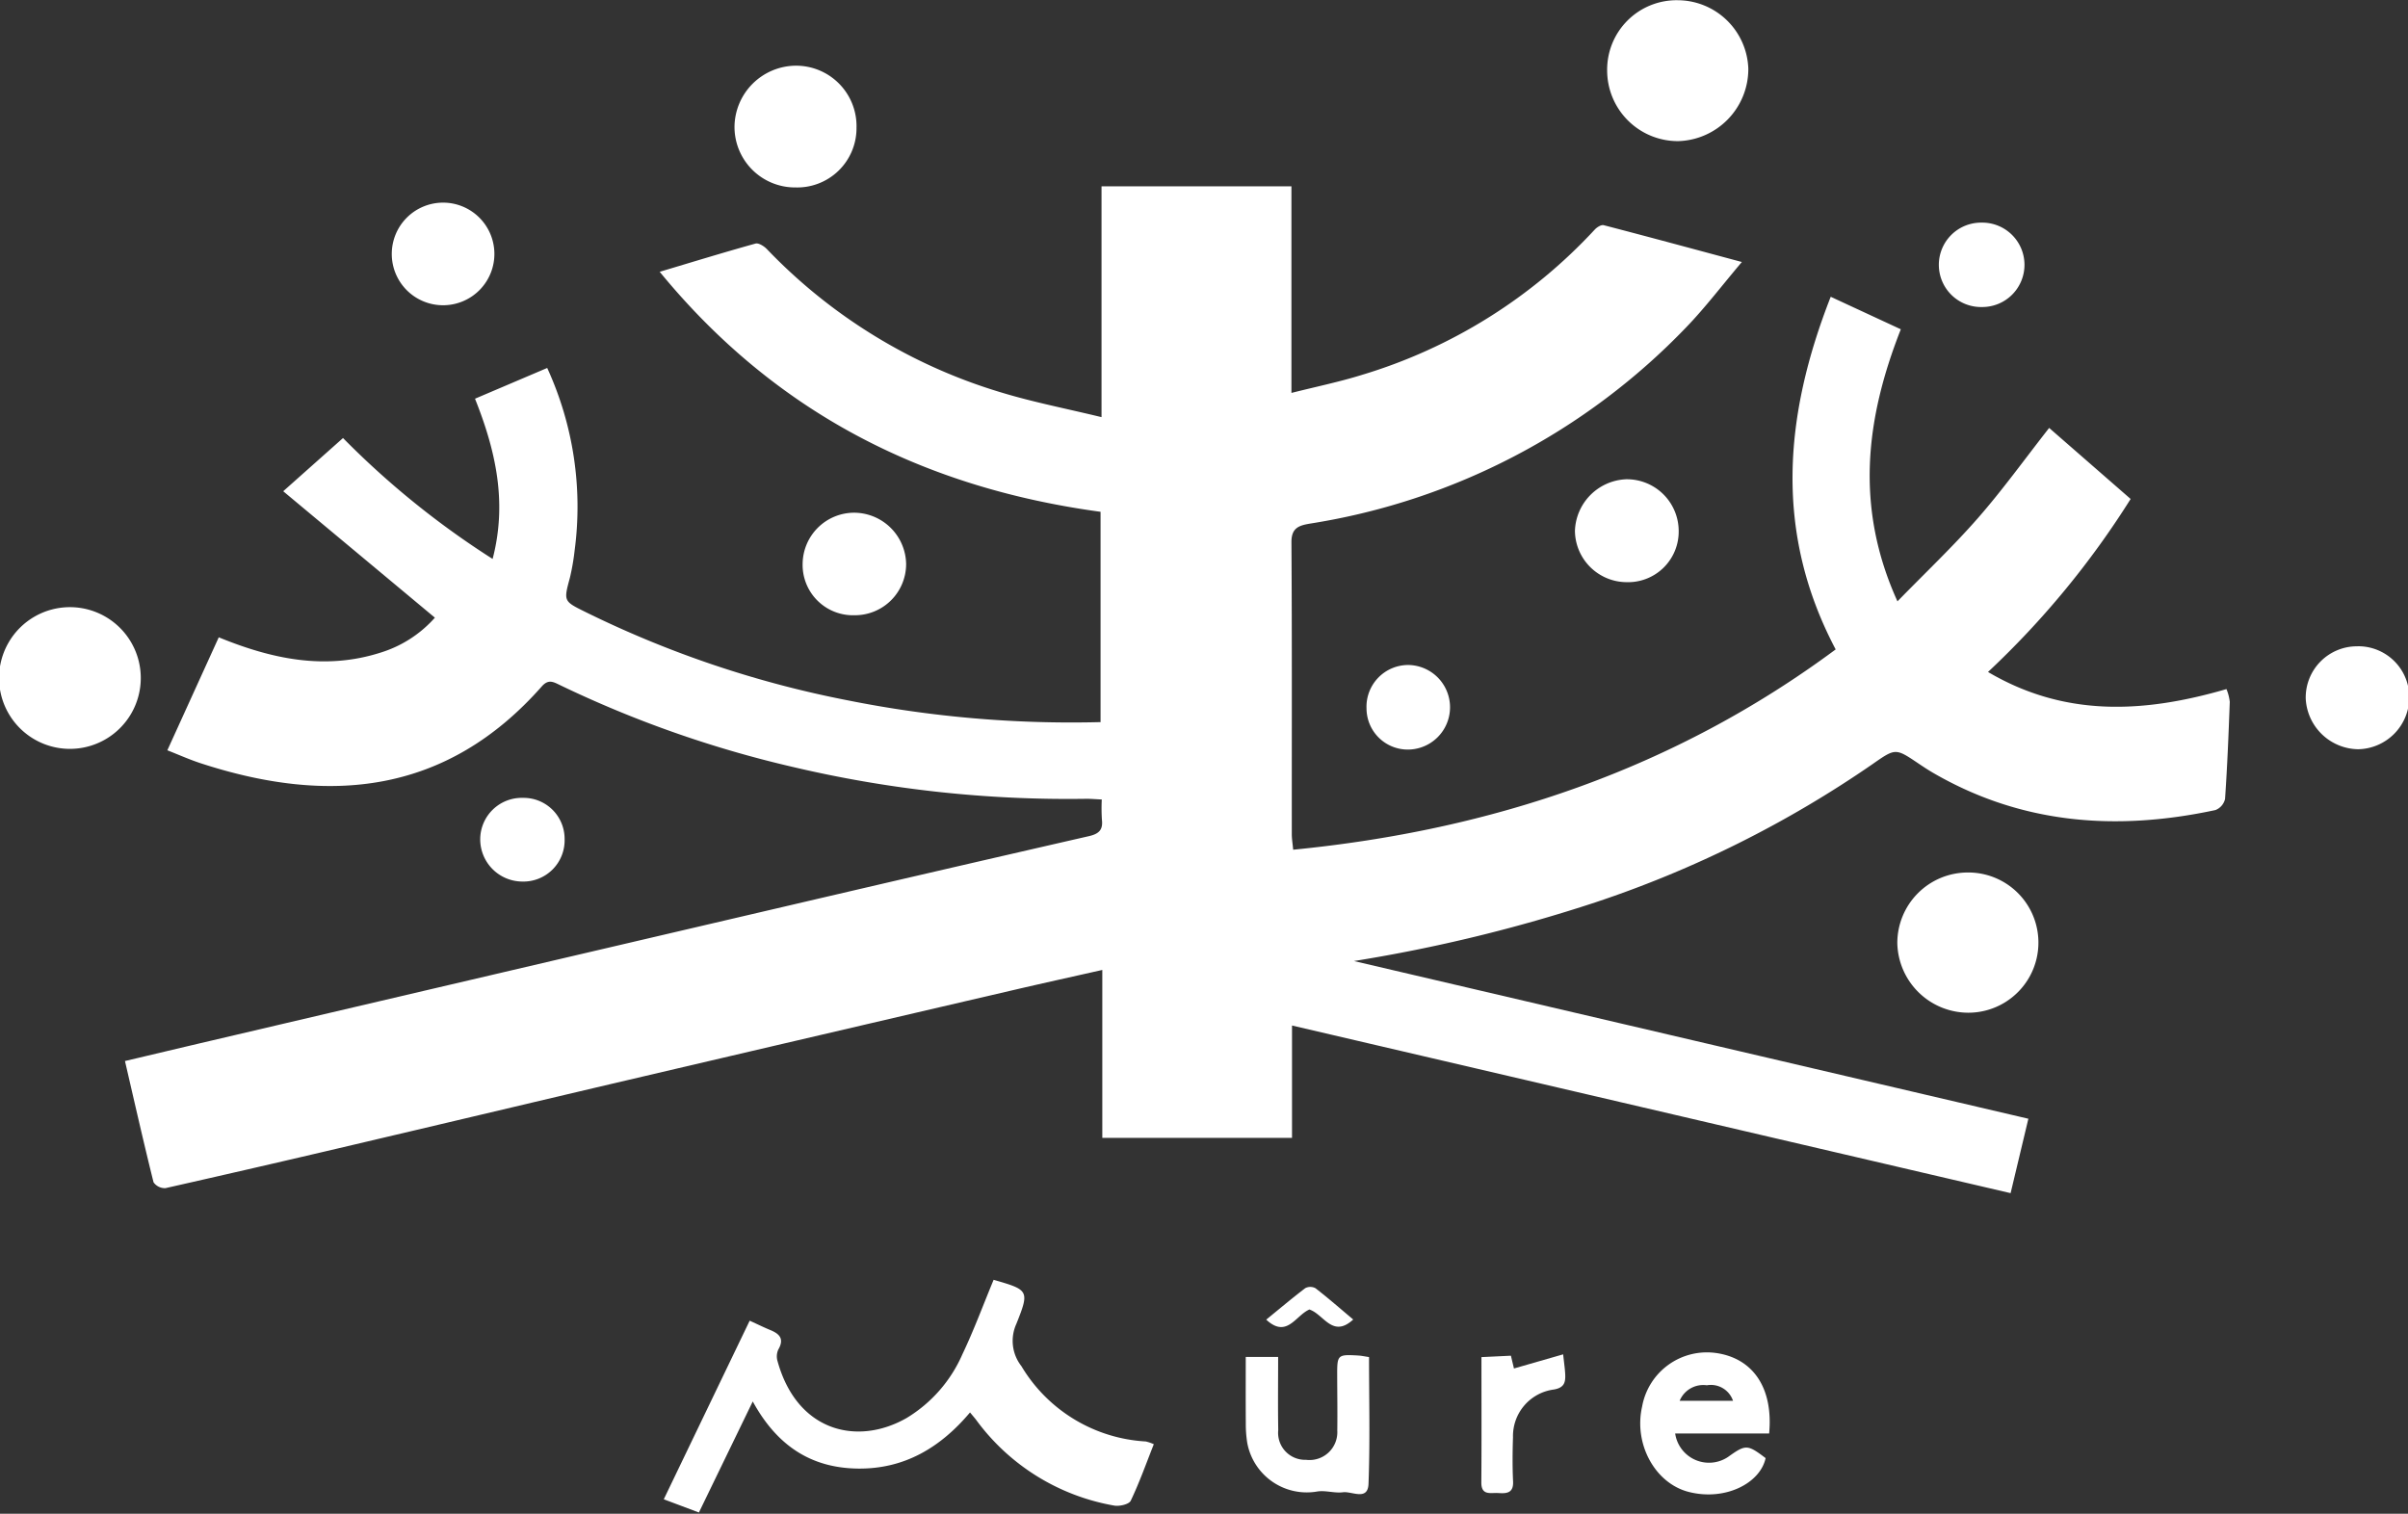 <svg xmlns="http://www.w3.org/2000/svg" xmlns:xlink="http://www.w3.org/1999/xlink" width="237" height="149" viewBox="0 0 237 149"><rect x="0" y="0" width="237" height="149" fill="#333333" stroke="none"/><defs><clipPath id="a"><rect width="237" height="149" transform="translate(0 0)" fill="#fff"/></clipPath></defs><g clip-path="url(#a)"><path d="M635.644,81.057a4.154,4.154,0,1,0-.046-8.307,4.154,4.154,0,1,0,.046,8.307" transform="translate(-440.582 -50.836)" fill="#fff"/><path d="M224.036,108.689a85.942,85.942,0,0,0,14.043-17.035l-8.019-6.992c-2.416,3.082-4.577,6.093-7.007,8.87-2.445,2.795-5.157,5.358-7.922,8.2-4.208-9.267-3.131-17.992.33-26.78l-6.9-3.2c-4.6,11.729-5.581,23.221.488,34.71-15.886,11.776-33.794,17.792-53.394,19.716-.06-.649-.135-1.087-.135-1.524-.006-9.579.027-19.158-.035-28.736-.009-1.4.707-1.648,1.788-1.832a65.379,65.379,0,0,0,37.113-19.38c1.825-1.895,3.423-4.007,5.429-6.376-4.813-1.292-9.2-2.482-13.6-3.625-.241-.062-.66.2-.867.421a51.33,51.33,0,0,1-22.977,14.33c-2.17.676-4.409,1.134-6.887,1.76V60.883H136.792V83.6c-3.423-.831-6.669-1.461-9.816-2.413a52.913,52.913,0,0,1-23.122-14.13c-.277-.287-.814-.626-1.117-.542-3.07.853-6.115,1.788-9.43,2.779,11.421,13.939,26.059,21.272,43.39,23.624v20.7a112.1,112.1,0,0,1-24.848-2.135,102.459,102.459,0,0,1-25.727-8.644c-2.289-1.133-2.291-1.069-1.643-3.47a22.428,22.428,0,0,0,.456-2.656,32.746,32.746,0,0,0-2.7-17.954l-7.106,3.026c2.046,5.129,3.187,10.207,1.733,15.772a84.005,84.005,0,0,1-14.724-11.9l-5.885,5.237,14.928,12.445a11.783,11.783,0,0,1-5.328,3.433c-5.489,1.757-10.724.636-15.944-1.5l-5.06,11.12c1.152.454,2.149.9,3.183,1.244,12.731,4.183,24.29,3.1,33.67-7.531.665-.754,1.159-.433,1.825-.114a109.913,109.913,0,0,0,22.954,8.058,117.953,117.953,0,0,0,28.725,3.12c.489-.01.979.039,1.611.066a17.858,17.858,0,0,0,.014,2.006c.118,1-.32,1.382-1.269,1.6q-15.04,3.442-30.063,6.955-28.219,6.586-56.431,13.2c-2.768.648-5.533,1.308-8.39,1.983.944,4.074,1.835,8.016,2.813,11.936a1.357,1.357,0,0,0,1.173.576q10.5-2.371,20.972-4.852c8.161-1.916,16.315-3.861,24.476-5.774q19.061-4.466,38.129-8.9c2.81-.655,5.628-1.273,8.628-1.951v16.532h18.672V143.483l70.725,16.5,1.748-7.324-66.379-15.522a153.533,153.533,0,0,0,23.755-5.773,108.02,108.02,0,0,0,27.255-13.588c2.293-1.6,2.28-1.614,4.542-.09.5.336,1,.668,1.526.969,8.73,5.044,18.051,5.69,27.713,3.62a1.541,1.541,0,0,0,.945-1.088c.22-3.183.349-6.373.465-9.563a4.651,4.651,0,0,0-.325-1.256c-8.072,2.347-15.86,2.8-23.467-1.683" transform="translate(-28.378 -42.54)" fill="#fff"/><path d="M617.788,292.288a7,7,0,0,0,7.127,6.845,6.9,6.9,0,1,0-.282-13.8,6.941,6.941,0,0,0-6.845,6.951" transform="translate(-431.05 -199.451)" fill="#fff"/><path d="M530.323,13.868A7.106,7.106,0,0,0,537.2,6.74,6.978,6.978,0,0,0,530.28,0a6.834,6.834,0,0,0-6.974,6.927,6.963,6.963,0,0,0,7.017,6.941" transform="translate(-365.127 0.023)" fill="#fff"/><path d="M6.909,198.531a6.974,6.974,0,0,0-.054,13.948,6.974,6.974,0,0,0,.054-13.948" transform="translate(0 -138.767)" fill="#fff"/><path d="M245.113,33.393a5.834,5.834,0,0,0,6.058-5.881,5.949,5.949,0,0,0-6.044-6.1,6.078,6.078,0,0,0-5.963,5.94,5.958,5.958,0,0,0,5.949,6.043" transform="translate(-166.872 -14.945)" fill="#fff"/><path d="M271.532,172.709a5.137,5.137,0,0,0-5.23-5.07,5.082,5.082,0,0,0-4.956,4.991,4.957,4.957,0,0,0,5.109,5.1,5.041,5.041,0,0,0,5.077-5.023" transform="translate(-182.349 -117.171)" fill="#fff"/><path d="M755.86,211.335a5.043,5.043,0,0,0-5.1,5.151,5.243,5.243,0,0,0,5.185,4.98,5.131,5.131,0,0,0,5.009-5.135,5.019,5.019,0,0,0-5.09-5" transform="translate(-523.826 -147.718)" fill="#fff"/><path d="M517.78,156.7a5.259,5.259,0,0,0-4.965,5.077,5.108,5.108,0,0,0,5.077,5.047,4.98,4.98,0,0,0,5.134-5.1,5.1,5.1,0,0,0-5.245-5.026" transform="translate(-357.807 -109.521)" fill="#fff"/><path d="M132.784,76.308a5.05,5.05,0,1,0-5.218-5.059,5.048,5.048,0,0,0,5.218,5.059" transform="translate(-89.007 -46.265)" fill="#fff"/><path d="M444.954,221.742a4.062,4.062,0,0,0,4.147,4.03,4.163,4.163,0,0,0-.079-8.325,4.11,4.11,0,0,0-4.068,4.294" transform="translate(-310.458 -151.991)" fill="#fff"/><path d="M164.67,264.988a4.036,4.036,0,0,0-4.1-4.079,4.09,4.09,0,0,0-4.205,3.989,4.161,4.161,0,0,0,4.12,4.248,4.057,4.057,0,0,0,4.185-4.158" transform="translate(-109.1 -182.374)" fill="#fff"/><path d="M251.337,427.064a4.029,4.029,0,0,1-.5-4.158c1.324-3.3,1.209-3.346-2.214-4.334-.042-.012-.1.019-.025,0-1.037,2.5-1.948,4.972-3.079,7.343a13.742,13.742,0,0,1-5.466,6.244c-4.825,2.773-10.792,1.391-12.72-5.59a1.639,1.639,0,0,1,.076-1.141c.608-1.045.129-1.545-.8-1.924-.6-.245-1.181-.534-2.017-.915l-8.455,17.579,3.458,1.3,5.3-10.93c2.38,4.351,5.738,6.56,10.377,6.608,4.574.047,8.114-2.091,11.006-5.526.286.346.449.532.6.728a21.382,21.382,0,0,0,13.6,8.442c.515.09,1.451-.13,1.617-.478.852-1.783,1.516-3.656,2.272-5.565a4.3,4.3,0,0,0-.786-.27,15.261,15.261,0,0,1-12.246-7.415" transform="translate(-150.807 -292.591)" fill="#fff"/><path d="M416.736,443.237c-2.09-.119-2.119-.089-2.113,1.974.005,1.8.034,3.607.009,5.411a2.737,2.737,0,0,1-3.074,2.879,2.656,2.656,0,0,1-2.737-2.924c-.041-2.378-.01-4.758-.01-7.2h-3.188c0,2.229-.01,4.369.006,6.508a11.683,11.683,0,0,0,.141,1.943,5.954,5.954,0,0,0,6.9,4.789c.817-.125,1.7.185,2.52.078.883-.116,2.45.879,2.516-.832.158-4.138.051-8.286.051-12.476-.446-.067-.734-.132-1.024-.149" transform="translate(-283.014 -309.809)" fill="#fff"/><path d="M490.369,442.943l-4.834,1.39-.3-1.258-2.9.139c0,4.227.02,8.277-.012,12.326-.011,1.351.94,1,1.678,1.053.812.055,1.5.012,1.447-1.138-.07-1.447-.056-2.9-.008-4.351a4.619,4.619,0,0,1,4.016-4.7c.962-.164,1.148-.631,1.127-1.389-.014-.542-.1-1.081-.206-2.073" transform="translate(-336.528 -309.631)" fill="#fff"/><path d="M416.55,423.1c1.419.471,2.268,2.856,4.308.984-1.27-1.067-2.461-2.109-3.709-3.077a1.075,1.075,0,0,0-1.009-.011c-1.3.988-2.552,2.048-3.844,3.1,2.032,1.887,2.886-.414,4.254-1" transform="translate(-287.672 -294.202)" fill="#fff"/><path d="M541.568,442.342a6.479,6.479,0,0,0-7.3,5.275c-.835,3.663,1.257,7.537,4.576,8.392,3.584.923,7.044-.838,7.581-3.324-1.787-1.355-1.959-1.361-3.685-.125a3.365,3.365,0,0,1-5.218-2.3h9.249c.419-4.477-1.573-7.387-5.2-7.919m-3.606,4.7a2.509,2.509,0,0,1,2.67-1.526,2.3,2.3,0,0,1,2.581,1.526Z" transform="translate(-372.649 -309.16)" fill="#fff"/></g></svg>